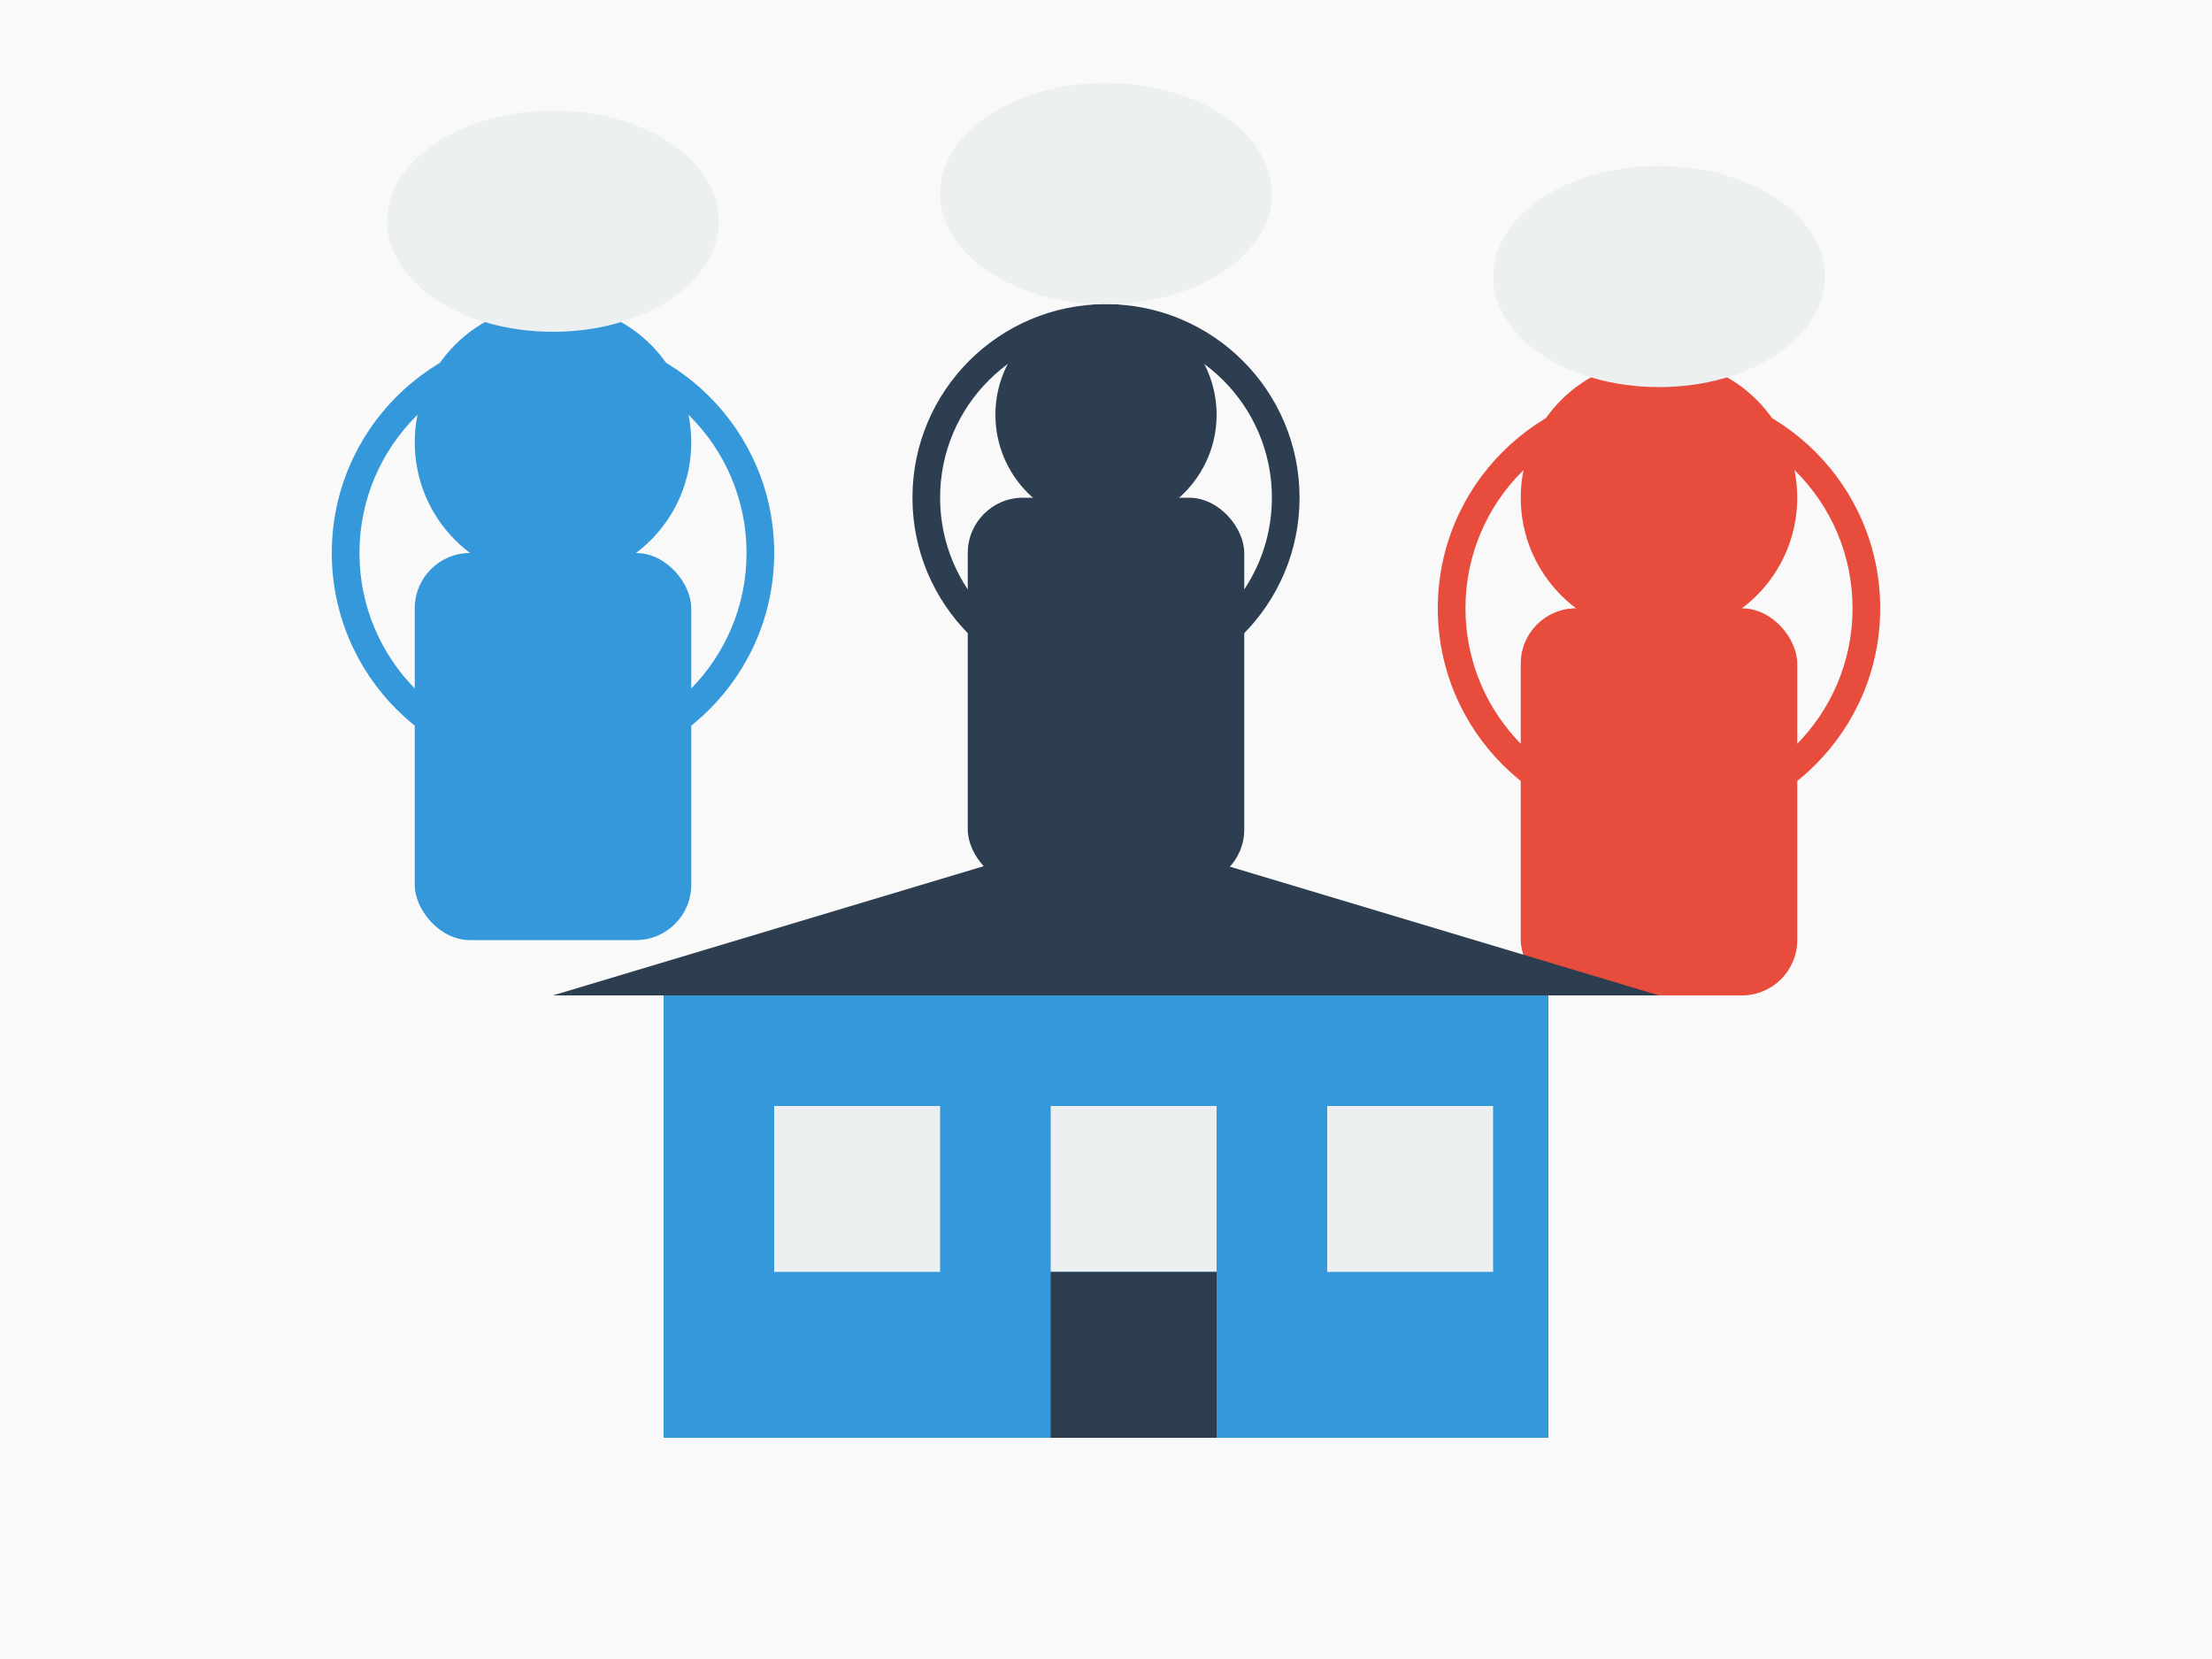 <?xml version="1.0" encoding="UTF-8"?>
<svg width="400" height="300" viewBox="0 0 400 300" fill="none" xmlns="http://www.w3.org/2000/svg">
  <!-- Фон -->
  <rect width="400" height="300" fill="#f9f9f9"/>
  
  <!-- Группа людей -->
  <!-- Человек 1 -->
  <circle cx="100" cy="100" r="40" fill="#3498db"/>
  <circle cx="100" cy="100" r="35" fill="#f9f9f9"/>
  <circle cx="100" cy="80" r="25" fill="#3498db"/>
  <rect x="75" y="100" width="50" height="70" rx="10" fill="#3498db"/>
  
  <!-- Человек 2 -->
  <circle cx="200" cy="90" r="35" fill="#2c3e50"/>
  <circle cx="200" cy="90" r="30" fill="#f9f9f9"/>
  <circle cx="200" cy="75" r="20" fill="#2c3e50"/>
  <rect x="175" y="90" width="50" height="70" rx="10" fill="#2c3e50"/>
  
  <!-- Человек 3 -->
  <circle cx="300" cy="110" r="40" fill="#e74c3c"/>
  <circle cx="300" cy="110" r="35" fill="#f9f9f9"/>
  <circle cx="300" cy="90" r="25" fill="#e74c3c"/>
  <rect x="275" y="110" width="50" height="70" rx="10" fill="#e74c3c"/>
  
  <!-- Дом -->
  <rect x="120" y="180" width="160" height="80" fill="#3498db"/>
  <polygon points="200,150 100,180 300,180" fill="#2c3e50"/>
  
  <!-- Окна -->
  <rect x="140" y="200" width="30" height="30" fill="#ecf0f1"/>
  <rect x="190" y="200" width="30" height="30" fill="#ecf0f1"/>
  <rect x="240" y="200" width="30" height="30" fill="#ecf0f1"/>
  
  <!-- Дверь -->
  <rect x="190" y="230" width="30" height="30" fill="#2c3e50"/>
  
  <!-- Речевые пузыри -->
  <ellipse cx="100" cy="40" rx="30" ry="20" fill="#ecf0f1"/>
  <ellipse cx="200" cy="35" rx="30" ry="20" fill="#ecf0f1"/>
  <ellipse cx="300" cy="50" rx="30" ry="20" fill="#ecf0f1"/>
</svg>